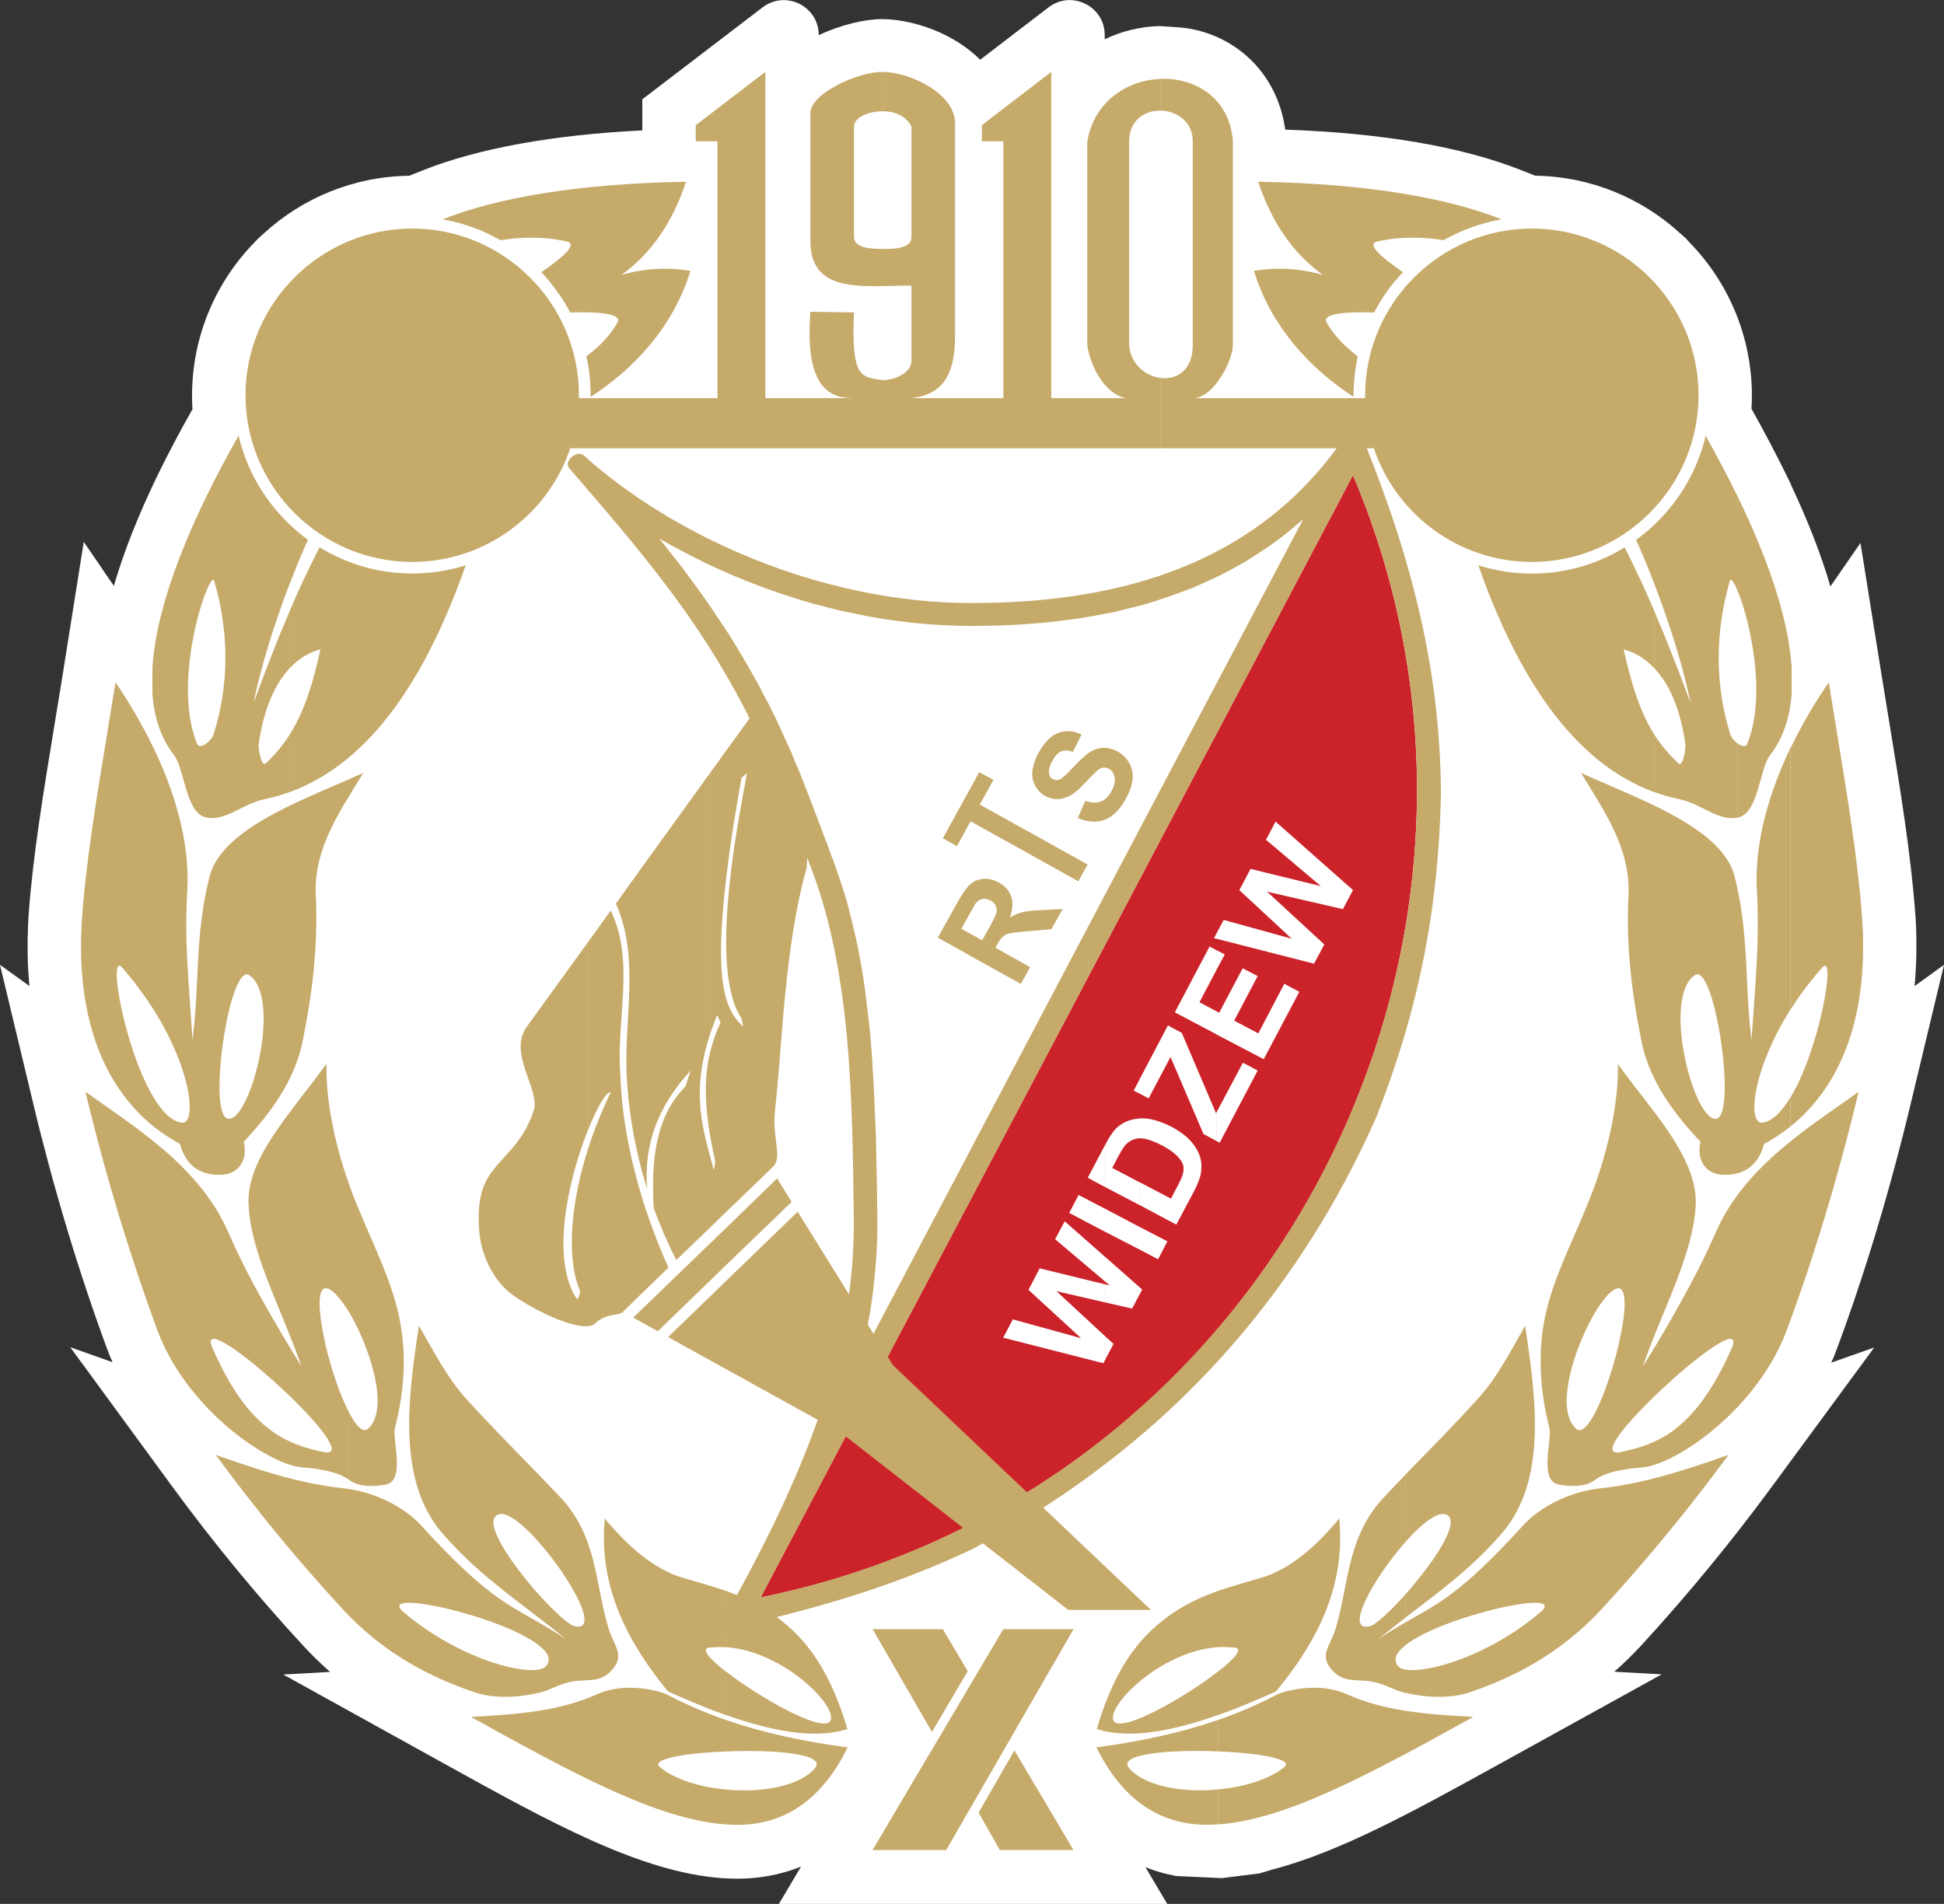 <?xml version="1.0" encoding="UTF-8"?>
<svg id="Capa_2" data-name="Capa 2" xmlns="http://www.w3.org/2000/svg" viewBox="0 0 327.66 320.96">
  <rect x="0" y="0" width="327.66" height="320.96" fill="#333333" stroke="none"/>
  <defs>
    <style>
      .cls-1, .cls-2 {
        fill: #fff;
      }

      .cls-3 {
        fill: #c6aa6a;
      }

      .cls-3, .cls-4, .cls-2 {
        fill-rule: evenodd;
      }

      .cls-4 {
        fill: #cc2229;
      }
    </style>
  </defs>
  <g id="Capa_1-2" data-name="Capa 1">
    <g>
      <path class="cls-1" d="M323,160.71v-2.19c0-1.47-.06-3.01-.2-4.7-.74-9.94-2.51-20.77-4.39-32.23l-.04-.24c-.42-2.53-.83-5.09-1.25-7.67l-3.54-22.15-5.07,7.34c-1.51-5.25-3.73-10.95-6.66-17.18v-.07l-.93-1.89c-1.71-3.47-3.59-7.03-5.57-10.57l-.14-.25c.05-.73,.07-1.46,.07-2.2,0-10.09-4.04-19.25-10.6-25.93l-.54-.61-1.01-.89c-6.46-5.89-15-9.52-24.38-9.66l-2.34-.93c-10.01-3.96-23.37-6.26-39.79-6.84-.98-7.25-5.4-13.07-11.94-15.81l-.31-.12c-1.87-.74-3.84-1.19-5.85-1.32l-3.14-.21c-3.24,.11-6.37,.88-9.18,2.23v-.71c0-4.88-5.6-7.64-9.47-4.67l-11.52,8.83c-4.59-4.59-11.4-6.78-16.42-6.85h-.15c-2.78,0-6.86,.93-10.64,2.7,0-4.88-5.59-7.64-9.46-4.68l-20.28,15.5v5.24c-15.03,.74-27.71,3.04-36.98,6.73l-2.3,.92c-9.44,.12-18.06,3.79-24.55,9.75l-.86,.77-.49,.52c-6.62,6.69-10.71,15.9-10.71,26.05,0,.76,.02,1.52,.07,2.27l-.06,.11c-2.02,3.55-3.92,7.14-5.66,10.69-3.32,6.82-5.84,13.16-7.53,18.98l-5.07-7.42-3.55,22.35c-.47,2.94-.95,5.86-1.43,8.75-1.83,11.15-3.56,21.68-4.28,31.31-.12,1.58-.17,3.13-.2,4.63v2.49c.03,1.83,.13,3.61,.31,5.35l-4.97-3.58,5.65,23.59c3.39,14.15,7.69,28.4,12.42,41.2,.27,.74,.57,1.47,.9,2.2l-7.13-2.53,17.25,23.57c6.79,9.27,14.15,18.22,21.86,26.58,1.54,1.69,3.11,3.21,4.69,4.59l-7.9,.44,27.3,15.12c17.7,9.8,32.98,18.26,46.76,19.21,.72,.04,1.54,.09,2.45,.09,3.24,0,6.98-.5,10.77-2.05l-3.74,6.31h65.46l-3.68-6.21c1.12,.45,2.23,.81,3.28,1.08l1.9,.42,7.71,.35,6.33-.79,2.05-.62c11.46-2.95,23.98-9.87,38.33-17.79l27.42-15.15-8-.44c1.57-1.37,3.12-2.88,4.66-4.55,7.73-8.43,15.09-17.38,21.86-26.58l17.3-23.53-7.23,2.55c.33-.75,.63-1.5,.91-2.25,4.66-12.48,8.96-26.74,12.43-41.22l5.65-23.59-4.96,3.58c.17-1.79,.27-3.62,.3-5.51Z"/>
      <g>
        <path class="cls-3" d="M123.72,203.02v-31.72c.49,.68,.98,1.25,1.55,1.77l-.3-1.39c-.52-.81-.94-1.69-1.25-2.6v-26.06c.57-3.85,1.32-8.07,2.19-12.67l-.94,.79c-.45,2.64-.87,5.09-1.25,7.35v-13.77l15.13-20.9-2.9,42.55c-3.77,13.28-4.11,30.21-5.32,40.81-.53,4.49,1.28,7.92-.3,9.47l-6.6,6.38Zm0-78.31v13.77c-3.24,21.05-2.6,28.82,0,32.82v31.72l-4,3.88v-11.81c.19,.72,.42,1.47,.6,2.23l.23-1.54c-.3-1.38-.57-2.76-.83-4.15v-14.37c.42-1.62,.94-3.24,1.73-4.86l-.57-1.28c-.43,1.03-.82,2.07-1.17,3.13v-43.98l4-5.55Zm0,18.3c-1.73,12.22-1.81,20.75,0,26.06v-26.06Zm-15.5,74.99l4.45-4.3c-1.72-3.83-3.2-7.76-4.45-11.77v16.07h0Zm11.5-87.74v43.98c-3.06,9.21-1.55,15.05,0,20.86v11.81l-5.73,5.51c-1.45-2.85-2.72-5.79-3.81-8.79-.42-7.73,.19-15.31,5.36-20.48l.87-2.68c-5.81,6.3-7.92,12.97-7.32,19.92-.3-.95-.6-1.89-.87-2.87v-51.34l11.5-15.92h0Zm0,47c-1.17,4.79-.83,9.58,0,14.37v-14.37h0Zm-14.82,43.98l3.32-3.24v-16.07c-2.07-6.83-3.47-14-3.66-20.82-.75-8.98,2.53-19.09-1.62-27.61l-3.96,5.51v31.84c1.58-4.11,3.24-6.9,3.96-6.72-1.66,3.47-2.98,6.79-3.96,10v29.46c.53-.04,1.02-.19,1.32-.49,1.89-1.74,4.04-1.32,4.6-1.85Zm3.32-75.06v51.34c-1.43-5.36-2.34-10.86-2.6-16.33-.45-9.54,2.26-19.77-1.81-28.86l4.41-6.15h0Zm-9.24,12.82l-10.15,14.03c-3.32,4.56,2.26,10.6,1.13,14.18-1.89,5.88-5.77,7.99-7.73,11.35-1.39,2.34-1.77,5.28-1.43,9.28,.23,2.49,1.43,6.79,4.79,9.81,2,1.81,9.81,6.18,13.39,5.92v-29.46c-3.24,10.37-3.21,18.93-1.25,23.42,.15,.38-.3,1.81-.57,1.36-4.38-6.79-1.36-19.99,1.81-28.06v-31.84h0Z"/>
        <path class="cls-4" d="M184.78,162.1l-56.58,107.2c86.56-17.58,133.11-110.78,99.84-189.2l-43.26,82h0Z"/>
        <path class="cls-3" d="M228.46,70.85c8.6,20.63,14.3,40.25,14.41,62.99-.41,19.5-3.77,36.36-10.9,54.5-10.98,24.78-27.34,45.19-48.54,60.61v-4.45c49.18-37.04,69.86-104.97,44.62-164.42l-43.26,82-1.36,2.56V100.08c17.69-3.09,34.06-11.24,45.03-29.23h0Zm-45.03,178.11c-6.23,4.56-12.82,8.64-19.84,12.33-14.37,6.75-27.35,10.22-42.85,13.73,18.44-31.8,23.46-52.09,23.16-70.35-.26-19.69-.45-40.47-7.05-57.98-3.36-8.86-6.56-17.84-10.86-26.29-8.41-16.52-18.44-27.99-30.06-41.49-.11-.14-.19-.31-.23-.49v-.3c.19-1.02,1.62-2.04,2.6-1.43,15.09,13.66,40.13,25.01,65.56,24.97,6.53,0,13.13-.45,19.58-1.58v64.57l-55.22,104.64c20.94-4.26,39.49-12.94,55.22-24.78v4.45h0Z"/>
        <path class="cls-2" d="M219.56,87.71l-38.28,72.53-36.21,68.69,.34-1.47,.45-2.04,.38-2.04,.38-1.96,.3-1.96,.26-1.96,.19-1.89,.19-1.89,.15-1.89,.08-1.85,.08-1.81v-3.55l-.04-1.89v-1.85l-.04-1.85-.04-1.89-.04-1.85-.04-1.89-.04-1.89-.08-1.89-.08-1.92-.08-1.89-.08-1.89-.11-1.89-.11-1.89-.11-1.92-.15-1.89-.15-1.89-.19-1.89-.23-1.89-.23-1.85-.23-1.89-.26-1.85-.3-1.85-.34-1.85-.34-1.85-.42-1.85-.42-1.81-.45-1.81-.45-1.77-.53-1.77-.57-1.77-.6-1.77-.6-1.7-.34-.87-.3-.83-.6-1.66-.34-.83-.3-.83-.3-.83-.34-.83-.3-.83-.34-.87-.3-.83-.34-.83-.3-.83-.34-.87-.34-.83-.3-.83-.34-.83-.34-.87-.34-.83-.38-.83-.34-.83-.34-.87-.38-.83-.38-.83-.38-.83-.38-.83-.38-.83-.38-.83-.38-.83-.42-.83-.42-.83-.41-.83-.83-1.55-.79-1.55-.87-1.55-.83-1.47-.87-1.47-.87-1.47-.87-1.43-.87-1.39-.91-1.36-.91-1.36-.9-1.36-.91-1.32-.94-1.32-.94-1.28-.94-1.28-.94-1.28-.98-1.28-.98-1.25-.98-1.24-.98-1.25-.23-.3,.04,.04,1.96,1.13,2,1.06,2.04,1.06,2.07,1.02,2.11,.98,2.15,.94,2.19,.9,2.23,.87,2.26,.83,2.26,.75,2.3,.76,2.34,.68,2.34,.6,2.38,.6,2.38,.49,2.41,.49,2.41,.41,2.45,.34,2.45,.3,2.49,.23,2.45,.15,2.49,.11,2.49,.04,2.34-.04,2.41-.04,2.38-.11,2.38-.15,2.38-.19,2.38-.26,2.38-.3,2.37-.34,2.34-.42,2.38-.45,2.3-.57,2.34-.57,2.3-.68,2.26-.76,2.26-.79,2.26-.87,2.19-.98,2.19-1.02,2.15-1.13,2.15-1.21,2.08-1.32,2.04-1.36,2-1.47,1.96-1.58,1.51-1.32h0Zm-14.56,104.64v-4.75l4.49-8.45,2.49,1.32-6.41,12.18-.56-.3Zm0-18v-3.88l.49,.27,3.96-7.51,2.53,1.32-3.96,7.51,4.07,2.15,4.38-8.37,2.53,1.36-6,11.36-8-4.19h0Zm0-10.78l1.43-2.68-1.43-.72v3.4Zm0-5.32v-.83l1.25-2.34,11.47,3.17-8.83-8.19,1.89-3.58,11.84,2.9-9.24-7.81,1.62-3.06,13.05,11.54-1.7,3.21-12.79-2.94,9.66,8.9-1.74,3.24-16.49-4.22h0Zm-12.87,58.8l.38,.34-.38,.72v-1.06Zm12.87-59.63v.83l-.38-.08,.38-.75Zm0,2.75v3.4l-2.83,5.39,2.83,1.51v3.88l-6.98-3.69,5.85-11.09,1.13,.6Zm0,27.42l-.04,.07-5.77-13.54-2.34-1.25-4.72,8.98v2.53l1.47,.79,3.69-6.98,5.55,12.97,2.15,1.17v-4.75h0Zm-12.87,23.08v-3.81l4.64,2.41-1.58,3.02-3.06-1.62h0Zm0-7.5v-3.85l5.24,2.75,1.17-2.26c.45-.83,.72-1.47,.83-1.89,.15-.56,.15-1.05,.04-1.54-.15-.49-.49-.98-1.05-1.55-.57-.56-1.39-1.17-2.57-1.77-1.17-.6-2.11-.94-2.83-1.09-.3-.04-.57-.08-.83-.08v-3.36c.53,0,1.06,0,1.62,.11,1.13,.19,2.41,.64,3.81,1.36,1.24,.68,2.22,1.39,2.94,2.15,.9,.94,1.51,1.96,1.81,3.02,.23,.79,.26,1.7,.08,2.75-.15,.75-.53,1.7-1.1,2.83l-3.02,5.7-6.15-3.28h0Zm-5.77,13.35l.72,.19-.72-.6v-4.15l5.77,5.09v1.06l-1.32,2.49-4.45-1.02v-3.05h0Zm0,8.83l1.32,1.21-1.32,2.49v-3.7Zm5.77-43.49v2.53l-1.05-.53,1.05-2Zm0,6.68v3.36c-.41,0-.75,.08-1.05,.19-.57,.19-1.02,.53-1.47,1.02-.3,.38-.79,1.17-1.43,2.42l-.72,1.36,4.68,2.45v3.85l-5.77-3.02v-7.36c.6-1.13,1.17-1.96,1.66-2.49,.71-.72,1.59-1.24,2.56-1.51,.49-.15,1.02-.22,1.54-.26h0Zm0,18.33v3.81l-5.77-2.98v-3.88l5.77,3.05Zm-6.18,22.94l-16.86-4.3,1.62-3.09,11.5,3.17-8.86-8.15,1.89-3.62,11.13,2.72v3.05l-8.3-1.92,8.3,7.69v3.7l-.41,.76h0Zm.41-13.69v-4.15l-6.9-6.08-1.62,3.02,8.52,7.21Zm0-23.31v7.36l-3.02-1.62,2.91-5.51,.11-.23Zm0,11.02v3.88l-6.15-3.24,1.59-3.02,4.56,2.38Z"/>
        <path class="cls-3" d="M181.65,137.92l1.28-2.91c1.02,.34,1.89,.38,2.6,.11s1.32-.83,1.77-1.7c.53-.91,.72-1.7,.56-2.38-.11-.68-.45-1.17-.94-1.43-.34-.19-.68-.26-1.02-.19-.34,.04-.75,.26-1.17,.68-.3,.26-.94,.91-1.89,1.92-1.2,1.32-2.26,2.11-3.17,2.41-1.16,.45-2.46,.35-3.54-.26-.71-.4-1.29-1-1.66-1.73-.41-.76-.57-1.58-.45-2.53s.45-1.96,1.06-3.06c.98-1.73,2.07-2.87,3.35-3.32,1.29-.45,2.57-.34,3.88,.3l-1.47,2.91c-.79-.26-1.44-.3-1.96-.08-.57,.23-1.05,.75-1.47,1.55-.49,.83-.68,1.55-.6,2.19,.07,.45,.26,.75,.64,.94,.34,.19,.68,.23,1.09,.08,.49-.19,1.28-.9,2.38-2.11,1.1-1.17,2-2,2.72-2.49,.69-.45,1.48-.71,2.3-.75,.79-.04,1.66,.19,2.53,.68,.79,.45,1.44,1.09,1.89,1.92,.46,.85,.64,1.83,.53,2.79-.11,.98-.53,2.11-1.2,3.32-.98,1.77-2.15,2.91-3.51,3.43-1.32,.49-2.87,.38-4.53-.3h0Zm.08,10.64l-18.14-10.11-2.3,4.19-2.38-1.32,6.15-11.16,2.38,1.32-2.3,4.15,18.18,10.11-1.58,2.83Zm-9.66,17.31l-7.06-3.92v-3.74l.53,.3,1.17-2.07c.75-1.36,1.17-2.26,1.25-2.64,.07-.42,.04-.79-.15-1.13-.15-.34-.45-.64-.87-.87-.49-.26-.95-.34-1.36-.26-.2,.03-.4,.11-.57,.23v-3.47c.23-.08,.53-.11,.79-.15,.9-.04,1.79,.18,2.56,.64,1.06,.57,1.74,1.36,2.08,2.38,.34,.98,.26,2.15-.23,3.51,.62-.39,1.29-.68,2-.87,.68-.19,1.74-.3,3.2-.38l3.7-.19-1.89,3.39-4.23,.38c-1.47,.11-2.45,.23-2.87,.34-.45,.11-.79,.26-1.05,.53-.3,.23-.6,.68-.98,1.32l-.3,.57,5.84,3.28-1.58,2.83h0Zm-7.06-3.92l-6.94-3.89,3.32-5.96c.83-1.51,1.58-2.53,2.19-3.06,.45-.38,.9-.64,1.43-.75v3.47c-.19,.15-.37,.3-.56,.53-.15,.23-.53,.91-1.17,2.04l-1.25,2.23,2.98,1.66v3.73h0ZM212.06,30.64c18.11,.3,31.8,2.68,41.04,6.34-3.44,.59-6.74,1.78-9.77,3.51-3.39-.53-7.21-.68-11.2,.23-1.89,.42,.71,2.68,4.34,5.17-1.94,2.02-3.58,4.3-4.87,6.79-4.68-.15-8.9,.15-7.99,1.7,1.28,2.26,3.17,4.11,5.24,5.7-.47,2.16-.71,4.36-.71,6.56v.26c-7.28-4.72-13.92-11.84-16.79-21.24,3.88-.64,7.73-.42,11.62,.68-4.87-3.47-8.6-8.75-10.9-15.69h0Zm80.79,53c5.02,10.33,8.56,20.37,9.13,28.82v4.56c-.3,3.96-1.43,7.43-3.62,10.26-1.78,2.26-1.96,9.62-5.24,10.49-.08,.04-.19,.04-.26,.08v-12.52c.64,.45,1.39,.68,1.62,.11,3.43-8.37,.34-21.2-1.62-25.88v-15.92h0Zm-5.36-10.18c1.87,3.35,3.66,6.74,5.36,10.18v15.92c-.57-1.36-1.02-2.04-1.25-1.77-2.64,9.05-2.49,17.99,.07,26.1,.15,.45,.64,1.02,1.17,1.43v12.52c-3.17,.64-6.26-2.38-9.58-3.06-1.54-.3-2.98-.75-4.41-1.24v-9.66c1.15,1.77,2.52,3.39,4.08,4.83,.72,.64,1.25-2.53,1.13-3.28-.83-5.96-2.72-10.15-5.21-12.75v-9.62c2.15,5.02,4.19,10.3,6.11,15.47-1.32-6.34-3.59-13.5-6.11-20.07v-10.03c4.28-4.04,7.29-9.24,8.64-14.97Zm-8.64,60.09c-13.92-5.09-23.19-19.84-29.68-38.25,8.27,2.62,17.27,1.52,24.67-3.02,1.79,3.54,3.46,7.14,5.02,10.79v9.62c-1.54-1.66-3.32-2.72-5.2-3.21,1.25,5.47,2.6,10.3,5.2,14.41v9.66h0Zm0-35.08v-10.03c-.94,.91-2,1.77-3.09,2.57,1.11,2.46,2.14,4.95,3.09,7.47Z"/>
        <path class="cls-3" d="M308.24,115.02c2.26,14.18,4.72,27.61,5.59,39.38,.11,1.36,.19,2.72,.19,4.04v2.19c-.19,12.71-4.3,22.86-12.18,29.23v-4.94c4.9-8.15,7.73-24.63,5.28-21.8-1.94,2.2-3.71,4.54-5.28,7.02v-44.13c1.85-3.82,4-7.49,6.41-10.98Zm-6.41,74.84c-1.4,1.13-2.9,2.13-4.49,2.98-.98,3.59-3.28,5.32-6.98,5.21-1.54-.08-2.72-.79-3.36-1.89v-9.36c.68,1.1,1.39,1.78,2.08,1.81,3.39,.26,.87-19.99-2.08-23.76v-24.22c2.72,2.11,4.72,4.45,5.39,7.21,2.49,9.96,1.62,17.95,2.83,27.46,.64-9.88,1.39-16.48,.9-25.27-.45-8.11,2.15-16.6,5.69-24.03v44.13c-6.6,10.48-7.35,19.65-4.64,19.12,1.66-.3,3.24-1.96,4.64-4.34v4.95h0Zm-14.82,6.3c-.56-.98-.75-2.26-.38-3.66-4.49-4.79-8.6-10.22-9.96-16.94-1.74-8.68-2.6-16.48-2.19-24.59,.38-8.11-4.3-14.52-8-20.67,6.56,2.98,15.01,6.11,20.52,10.33v24.22c-.45-.57-.9-.75-1.36-.45-4.49,3.1-1.85,17.31,1.36,22.4v9.36h0Zm-5.2,21.73c2.04-5.09,3.74-10,4-14.71,.19-3.81-1.51-7.62-4-11.51v26.21Zm0,27.8v-4.38c3.43-2.45,6.75-6.56,10.03-13.92,1.81-4.11-4.15-.04-10.03,5.24v-10.48c3.09-5.39,5.47-10.03,7.32-14.26,4.87-11.32,15.99-17.96,24.14-23.84-3.54,14.82-7.77,28.55-12.11,40.17-3.77,10.19-12.75,18.15-19.35,21.47h0Zm-4.9-15.35c1.43-4.23,3.28-8.37,4.9-12.45v-26.22c-2.57-3.96-6-8-9.02-12.14v37.64c1.54,.04,1.21,4.53,0,9.62v15.28c1.74-2.45,5.36-6.18,9.02-9.43v-10.48c-1.47,2.56-3.09,5.28-4.9,8.18Zm-4.11,17.58v-3.06c.11-.04,.23-.04,.34-.07,3.02-.61,5.88-1.51,8.68-3.47v4.38c-2.08,1.05-3.88,1.62-5.24,1.7-1.21,.08-2.53,.23-3.77,.53h0Zm0-68.39s-.08-.11-.11-.15c.15,5.54-1.2,12.86-3.74,20.07v21.65c1.13-1.89,2.3-3.28,3.24-3.77,.19-.1,.39-.15,.61-.15v-37.64Zm-3.85,69.89c.79-.64,2.23-1.17,3.85-1.51v-3.06c-1.47,.15-1.25-.98,0-2.79v-15.28c-.95,4-2.41,8.37-3.85,11.2v11.43Zm0-49.98c-.19,.49-.38,1.02-.56,1.51-2.6,6.83-6.11,13.39-7.66,19.69-.66,2.63-1.01,5.32-1.05,8.03v1.73c.07,3.59,.64,7.02,1.47,10.3,.49,2-1.85,9.02,1.62,9.58,2.75,.49,4.87,.19,6.18-.87v-11.43c-1.2,2.34-2.38,3.66-3.28,2.9-3.73-3.28-.26-13.92,3.28-19.8v-21.65h0Zm-32.1,73.29c5.81-4.49,11.24-8.37,16.33-14.3,7.66-8.9,5.69-22.93,3.88-34.93-2.45,4.3-4.68,8.6-7.66,11.96-4.3,4.79-8.56,9.05-12.56,13.16v11.36c3.1-3.47,6.18-5.81,7.39-4.3,1.47,1.81-3.1,8.33-7.39,13.13v3.92h0Zm0,12.64v-3.92c3.77,.71,14.26-2.38,22.82-9.7,4.79-4.11-16.64,.68-22.82,5.62v-3.85c5.43-3.13,9.28-4.71,19.91-16.41,2.49-2.72,7.32-5.62,13.13-6.23,7.17-.75,14.41-3.13,21.46-5.62-6.61,8.99-13.7,17.61-21.24,25.84-7.28,7.92-15.43,11.81-22.37,14.18-3.32,1.13-7.47,.91-10.9,.08h0Zm-4.45-9.09c1.46-1.21,2.95-2.39,4.45-3.54v-3.92c-2.6,2.9-5.09,5.2-6.07,5.36-4.3,.83,.86-8.3,6.07-14.18v-11.36c-1.28,1.32-2.53,2.64-3.74,3.93-6.18,6.68-5.77,14.82-8.03,22.1-.56,1.81-1.51,3.06-1.62,4.34v.41c.04,.49,.23,1.02,.64,1.59,2.04,2.83,4.34,2,6.98,2.45,2.49,.42,3.54,1.36,5.62,1.89,.04,.04,.11,.04,.15,.04v-3.92c-.57-.11-.98-.34-1.21-.61-.9-1.1-.3-2.3,1.21-3.47v-3.85c-1.36,.75-2.79,1.62-4.45,2.75h0Zm-6.68-20.29c.87,8.86-1.58,18.26-10.67,29.16-3.51,1.58-6.72,2.9-9.7,3.96v-7.35c2.72-2.11,4.19-3.81,2.83-4-.94-.1-1.89-.13-2.83-.08v-9.5c2.15-.75,4.45-1.39,7.06-2.15,6.15-1.73,10.94-7.21,13.31-10.03h0Zm-20.37,51.56c11.51-.79,25.76-8.6,42.96-18.11-8.18-.45-15.01-1.02-21.24-3.81-4.04-1.81-8.71-1.1-11.62-.08-3.25,1.73-6.63,3.2-10.11,4.38v5.32c6.75,.26,12.79,1.29,11.13,2.64-2.6,2.11-6.79,3.36-11.13,3.77v5.89Zm0-18.45c-9.05,3.21-15.69,3.93-20.48,2.38,1.93-6.64,4.79-12.6,9.39-16.82,3.47-3.2,6.94-5.01,11.09-6.49v9.5c-9.77,.64-18.93,10.03-17.65,12.41,1.21,2.23,12.07-3.96,17.65-8.33v7.35h0Zm0,.83c-6.3,2.19-13.2,3.66-20.55,4.64,4.41,8.86,10.64,13.05,18.67,13.05,.6,0,1.25-.04,1.89-.08v-5.88c-6.07,.61-12.45-.56-15.05-3.58-2.04-2.45,7.01-3.17,15.05-2.83v-5.32h0Zm-36.25-15.28h11.84l-21.46,37.23h-12.41l22.03-37.23Zm-10.18,0h-11.84l10,17.31,6.03-10.22-4.19-7.09Zm6.03,30.93l3.58,6.3h12.41l-9.96-16.79-6.04,10.49h0ZM115.61,30.64c-18.07,.3-31.8,2.68-41,6.34,3.42,.59,6.72,1.78,9.73,3.51,3.43-.53,7.2-.68,11.2,.23,1.92,.42-.68,2.68-4.3,5.17,1.92,2.04,3.56,4.32,4.87,6.79,4.64-.15,8.86,.15,7.96,1.7-1.28,2.26-3.13,4.11-5.24,5.7,.49,2.11,.72,4.3,.72,6.56v.26c7.32-4.72,13.96-11.84,16.82-21.24-3.87-.64-7.84-.41-11.62,.68,4.87-3.47,8.6-8.75,10.87-15.69h0ZM48.81,133.54c13.96-5.09,23.2-19.84,29.69-38.25-2.83,.91-5.88,1.39-9.02,1.39-5.73,0-11.05-1.62-15.62-4.41-1.82,3.53-3.5,7.13-5.06,10.79v9.62c1.55-1.66,3.32-2.72,5.21-3.21-1.21,5.47-2.6,10.3-5.21,14.41v9.66h0Zm0-35.08v-10.03c.98,.91,2,1.77,3.09,2.57-1.06,2.34-2.08,4.86-3.09,7.47Zm-8.6-25.01c-1.9,3.34-3.7,6.73-5.39,10.18v15.92c.57-1.36,1.06-2.04,1.24-1.77,2.68,9.05,2.49,17.99-.08,26.1-.15,.45-.64,1.02-1.17,1.43v12.52c3.17,.64,6.26-2.38,9.62-3.06,1.49-.31,2.95-.73,4.38-1.24v-9.66c-1.13,1.78-2.48,3.4-4.04,4.83-.75,.64-1.25-2.53-1.17-3.28,.87-5.96,2.75-10.15,5.21-12.75v-9.62c-2.15,5.02-4.19,10.3-6.07,15.46,1.28-6.34,3.55-13.5,6.07-20.07v-10.03c-4.26-4.05-7.25-9.25-8.6-14.97h0Zm-5.39,10.18c-5.02,10.3-8.56,20.37-9.13,28.82v4.56c.3,3.96,1.43,7.43,3.62,10.26,1.77,2.26,2,9.62,5.24,10.49,.11,.04,.19,.04,.26,.08v-12.52c-.64,.45-1.36,.68-1.58,.11-3.43-8.37-.38-21.2,1.58-25.88v-15.92Z"/>
        <path class="cls-3" d="M40.7,196.16c.57-.98,.72-2.26,.38-3.66,4.45-4.79,8.56-10.22,9.92-16.94,1.77-8.68,2.6-16.48,2.23-24.59-.41-8.11,4.3-14.52,8-20.67-6.56,2.98-15.05,6.11-20.52,10.33v24.22c.42-.57,.9-.75,1.32-.45,4.49,3.1,1.89,17.31-1.32,22.4v9.36h0Zm-14.86-6.3c1.41,1.12,2.91,2.12,4.49,2.98,.98,3.59,3.28,5.32,6.98,5.21,1.58-.08,2.75-.79,3.39-1.89v-9.36c-.68,1.1-1.39,1.78-2.07,1.81-3.39,.26-.91-19.99,2.07-23.76v-24.22c-2.72,2.11-4.72,4.45-5.39,7.21-2.53,9.96-1.62,17.95-2.87,27.46-.6-9.88-1.4-16.48-.87-25.27,.45-8.11-2.15-16.6-5.73-24.03v44.13c6.64,10.48,7.36,19.65,4.68,19.12-1.7-.3-3.28-1.96-4.68-4.34v4.95h0Zm-6.37-74.84c-2.26,14.18-4.75,27.61-5.62,39.38-.11,1.36-.15,2.72-.19,4.04v2.19c.23,12.71,4.3,22.86,12.18,29.23v-4.94c-4.9-8.15-7.73-24.63-5.24-21.8,1.92,2.21,3.67,4.55,5.24,7.02v-44.13c-1.86-3.81-3.99-7.48-6.37-10.98h0Zm39.3,84.42c.15,.49,.34,1.02,.53,1.51,2.6,6.83,6.11,13.39,7.66,19.69,.65,2.63,1.02,5.32,1.09,8.03v1.73c-.08,3.59-.64,7.02-1.47,10.3-.53,2,1.85,9.02-1.62,9.58-2.79,.49-4.87,.19-6.19-.87v-11.43c1.17,2.34,2.38,3.66,3.24,2.9,3.77-3.28,.3-13.92-3.24-19.8v-21.65h0Zm-3.88-19.91c.08-.04,.11-.11,.15-.15-.15,5.54,1.17,12.86,3.73,20.07v21.65c-1.17-1.89-2.34-3.28-3.24-3.77-.2-.1-.42-.15-.64-.15v-37.64h0Zm3.88,69.89h-.04c-.79-.64-2.23-1.17-3.85-1.51v-3.06c1.51,.15,1.24-.98,0-2.79v-15.28c.94,4,2.41,8.37,3.88,11.2v11.43Zm-7.96-19.09c-1.47-4.23-3.28-8.37-4.9-12.45v-26.22c2.57-3.96,5.96-8,8.98-12.14v37.64c-1.55,.04-1.17,4.53,0,9.62v15.28c-1.7-2.45-5.32-6.18-8.98-9.43v-10.48c1.47,2.56,3.09,5.28,4.9,8.18Zm4.07,17.58v-3.06c-.08-.04-.23-.04-.34-.07-3.02-.61-5.88-1.51-8.64-3.47v4.38c2.04,1.05,3.85,1.62,5.24,1.7,1.21,.08,2.53,.23,3.74,.53h0Zm-8.98-30.03c-2.04-5.09-3.77-10-4-14.71-.23-3.81,1.47-7.62,4-11.51v26.21Zm0,27.8v-4.38c-3.47-2.45-6.79-6.56-10.03-13.92-1.85-4.11,4.11-.04,10.03,5.24v-10.48c-3.13-5.39-5.51-10.03-7.36-14.26-4.87-11.32-15.99-17.96-24.14-23.84,3.55,14.82,7.81,28.55,12.11,40.17,3.77,10.19,12.75,18.15,19.39,21.47h0Zm49.41,30.59c-1.48-1.21-2.97-2.39-4.49-3.54v-3.92c2.6,2.9,5.13,5.2,6.11,5.36,4.26,.83-.87-8.3-6.11-14.18v-11.36c1.28,1.32,2.53,2.64,3.77,3.93,6.18,6.68,5.73,14.82,8.03,22.1,.57,1.81,1.51,3.06,1.58,4.34v.41c-.04,.49-.23,1.02-.64,1.59-2.04,2.83-4.3,2-6.98,2.45-2.45,.42-3.54,1.36-5.58,1.89-.08,.04-.11,.04-.19,.04v-3.92c.57-.11,1.02-.34,1.24-.61,.91-1.1,.3-2.3-1.24-3.47v-3.85c1.53,.86,3.03,1.77,4.49,2.75h0Zm-4.49-3.54c-5.81-4.49-11.2-8.37-16.3-14.3-7.66-8.9-5.73-22.93-3.92-34.93,2.49,4.3,4.72,8.6,7.66,11.96,4.34,4.79,8.56,9.05,12.56,13.16v11.36c-3.06-3.47-6.15-5.81-7.36-4.3-1.51,1.81,3.06,8.33,7.36,13.13v3.92h0Zm0,12.64v-3.92c-3.77,.71-14.22-2.38-22.82-9.7-4.79-4.11,16.63,.68,22.82,5.62v-3.85c-5.39-3.13-9.24-4.71-19.88-16.41-2.49-2.72-7.36-5.62-13.16-6.23-7.17-.75-14.41-3.13-21.42-5.62,6.59,9,13.68,17.63,21.24,25.84,7.24,7.92,15.43,11.81,22.37,14.18,3.32,1.13,7.47,.91,10.86,.08Zm31.49,3.73c9.09,3.21,15.73,3.93,20.52,2.38-1.96-6.64-4.83-12.6-9.43-16.82-3.47-3.2-6.9-5.01-11.09-6.49v9.5c9.77,.64,18.94,10.03,17.65,12.41-1.17,2.23-12.03-3.96-17.65-8.33v7.35h0Zm0,18.45v-5.88c6.11,.61,12.49-.56,15.05-3.58,2.07-2.45-6.98-3.17-15.05-2.83v-5.32c6.34,2.19,13.2,3.66,20.56,4.64-4.38,8.86-10.6,13.05-18.63,13.05-.64,0-1.28-.04-1.92-.08Zm-20.37-51.56c-.83,8.86,1.62,18.26,10.67,29.16,3.51,1.58,6.71,2.9,9.69,3.96v-7.35c-2.72-2.11-4.19-3.81-2.79-4,.91-.11,1.85-.11,2.79-.08v-9.5c-2.11-.75-4.45-1.39-7.05-2.15-6.11-1.73-10.94-7.21-13.32-10.03h0Zm20.37,33.95v5.32c-6.75,.26-12.79,1.29-11.09,2.64,2.57,2.11,6.75,3.36,11.09,3.77v5.88c-11.47-.79-25.76-8.6-42.92-18.11,8.18-.45,14.97-1.02,21.2-3.81,4.04-1.81,8.75-1.1,11.62-.08,3.25,1.73,6.63,3.19,10.11,4.38h0Zm71.7-18.52l-43.49-41.27-16.07-25.88-11.43,11.05v15.84l18.75,10.37,38.28,29.87h13.96Zm-70.99-58.77v-6.26l7.96-7.73,2.45,3.96-10.41,10.03h0Zm0,2.68l-10.41,10.07,10.41,5.77v-15.84Zm0-8.94v6.26l-12.14,11.77-4.15-2.3,16.29-15.73h0ZM258.19,38.53c15.5,0,28.1,12.64,28.1,28.1s-12.6,28.1-28.1,28.1c-12.33,0-22.89-8.03-26.63-19.16h-35.87v-11.84c2.68,.3,5.35-1.32,5.35-5.58V23.82c0-3.32-2.68-5.09-5.35-5.17v-5.36c5.84-.19,11.58,3.28,12.11,10.52V58.14c0,2.68-3.28,8.98-6.68,8.98h28.97v-.49c0-15.46,12.64-28.1,28.1-28.1h0Zm-62.5,37.04h-46.89v-11.5c2.23,0,4.83-1.32,4.83-3.24v-12.67c-1.51-.04-3.17,.04-4.83,.08v-6.26c2,0,4.83-.08,4.83-2.04V21.36c-.94-1.89-2.9-2.6-4.83-2.6v-6.64c4.68,.08,12.18,3.66,12.18,8.68V56.52c0,7.32-2.53,10-7.36,10.6h15.5V23.82h-3.62v-2.72l11.69-8.98v55h13.01c-3.2,0-6.37-4.64-6.94-8.98V23.82c1.2-6.83,6.83-10.33,12.41-10.52v5.36c-2.68-.08-5.36,1.58-5.36,5.17V57.76c0,3.43,2.68,5.66,5.36,5.96v11.85h0Zm-46.89,0h-52.69c-3.73,11.13-14.26,19.16-26.63,19.16-15.46,0-28.1-12.64-28.1-28.1s12.64-28.1,28.1-28.1,28.1,12.64,28.1,28.1v.49h23.35V23.82h-3.66v-2.72l11.73-8.98v55h14.94c-2-.04-3.39-.3-4.75-1.51-1.13-1.02-1.81-2.57-2.23-4.26-.68-2.87-.53-6.26-.38-8.79l7.36,.11c-.45,10.41,.98,10.9,4.22,11.32,.19,.04,.42,.08,.64,.08v11.51h0Zm0-27.35v-6.26h-.11c-2.19,0-4.75-.19-4.75-2.04V21.29c0-1.4,2.38-2.57,4.87-2.53v-6.64h-.15c-3.96,0-12.07,3.58-12.07,6.98v21.54c0,7.43,6.18,7.7,12.22,7.58h0Z"/>
      </g>
    </g>
  </g>
</svg>